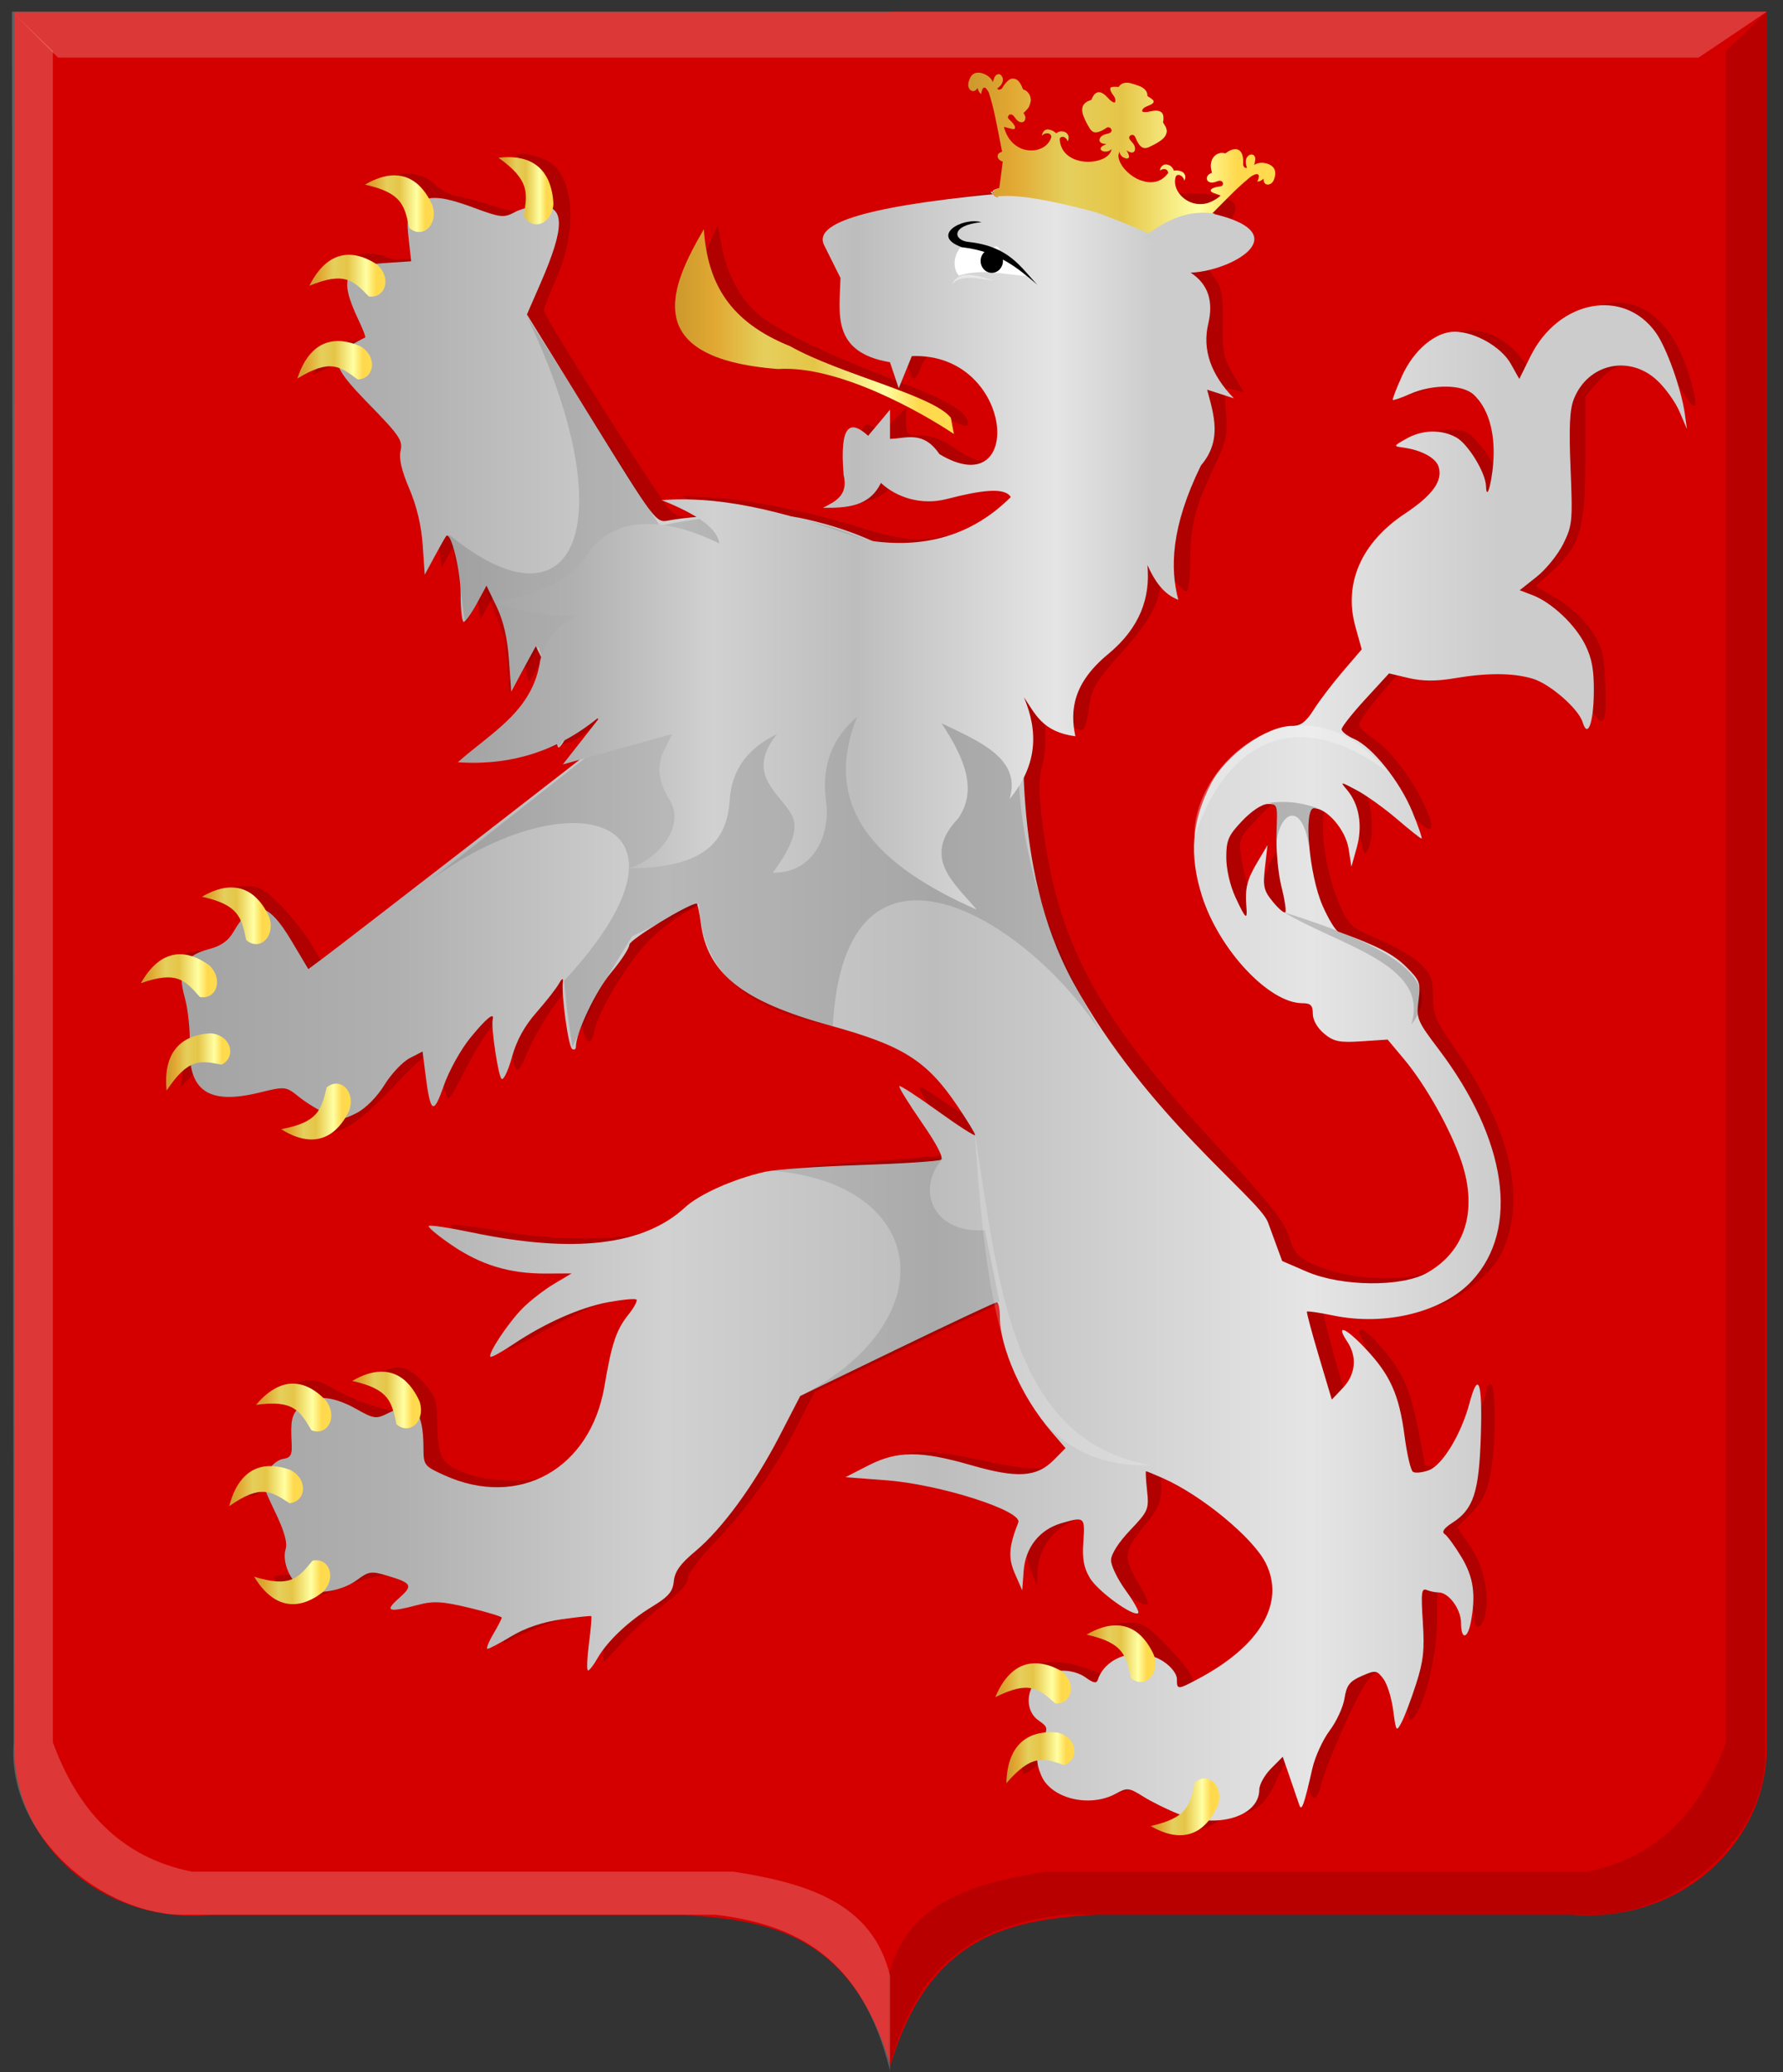 <?xml version="1.0" encoding="UTF-8" standalone="no"?>
<!-- Created with Inkscape (http://www.inkscape.org/) -->

<svg
   xmlns:dc="http://purl.org/dc/elements/1.1/"
   xmlns:cc="http://creativecommons.org/ns#"
   xmlns:rdf="http://www.w3.org/1999/02/22-rdf-syntax-ns#"
   xmlns:svg="http://www.w3.org/2000/svg"
   xmlns="http://www.w3.org/2000/svg"
   xmlns:xlink="http://www.w3.org/1999/xlink"
   xmlns:sodipodi="http://sodipodi.sourceforge.net/DTD/sodipodi-0.dtd"
   xmlns:inkscape="http://www.inkscape.org/namespaces/inkscape"
   width="179.594"
   height="208.688"
   id="svg4254"
   version="1.1"
   inkscape:version="0.48.4 r9939"
   sodipodi:docname="Keurvorstendom_Palts_wapen.svg">
  <rect width="100%" height="100%" fill="#333333" stroke="none"/>
  <defs
     id="defs4256">
    <linearGradient
       id="linearGradient21651">
      <stop
         id="stop21653"
         offset="0"
         style="stop-color:#cc992d;stop-opacity:1;" />
      <stop
         id="stop21655"
         offset="0.143"
         style="stop-color:#e1a832;stop-opacity:1;" />
      <stop
         style="stop-color:#e5cf5c;stop-opacity:1;"
         offset="0.321"
         id="stop21657" />
      <stop
         id="stop21659"
         offset="0.5"
         style="stop-color:#e5c547;stop-opacity:1;" />
      <stop
         style="stop-color:#ffffa3;stop-opacity:1;"
         offset="0.75"
         id="stop21661" />
      <stop
         id="stop21663"
         offset="0.875"
         style="stop-color:#ffd94d;stop-opacity:1;" />
      <stop
         style="stop-color:#ffdb4e;stop-opacity:1;"
         offset="1"
         id="stop21665" />
    </linearGradient>
    <linearGradient
       gradientUnits="userSpaceOnUse"
       y2="174.07"
       x2="30"
       y1="174.07"
       x1="0"
       id="linearGradient4379"
       xlink:href="#linearGradient21651"
       inkscape:collect="always" />
    <linearGradient
       id="linearGradient4070-8-2-8-8-7-0-6-5">
      <stop
         style="stop-color:#a3a3a3;stop-opacity:1;"
         offset="0"
         id="stop4072-1-2-6-4-1-4-7-9" />
      <stop
         style="stop-color:#b0b0b0;stop-opacity:1;"
         offset="0.143"
         id="stop4074-8-0-7-0-4-8-7-1" />
      <stop
         id="stop4076-6-1-0-3-7-5-9-8"
         offset="0.321"
         style="stop-color:#d1d1d1;stop-opacity:1;" />
      <stop
         style="stop-color:#bdbdbd;stop-opacity:1;"
         offset="0.5"
         id="stop4078-0-2-8-7-6-7-6-1" />
      <stop
         id="stop4080-2-7-1-8-8-3-4-7"
         offset="0.75"
         style="stop-color:#e5e5e5;stop-opacity:1;" />
      <stop
         style="stop-color:#cccccc;stop-opacity:1;"
         offset="0.875"
         id="stop4082-4-7-8-3-2-3-1-8" />
      <stop
         id="stop4084-9-0-3-1-3-0-9-6"
         offset="1"
         style="stop-color:#cccccc;stop-opacity:1;" />
    </linearGradient>
    <linearGradient
       id="linearGradient21651-9">
      <stop
         id="stop21653-8"
         offset="0"
         style="stop-color:#cc992d;stop-opacity:1;" />
      <stop
         id="stop21655-3"
         offset="0.143"
         style="stop-color:#e1a832;stop-opacity:1;" />
      <stop
         style="stop-color:#e5cf5c;stop-opacity:1;"
         offset="0.321"
         id="stop21657-8" />
      <stop
         id="stop21659-6"
         offset="0.5"
         style="stop-color:#e5c547;stop-opacity:1;" />
      <stop
         style="stop-color:#ffffa3;stop-opacity:1;"
         offset="0.75"
         id="stop21661-9" />
      <stop
         id="stop21663-8"
         offset="0.875"
         style="stop-color:#ffd94d;stop-opacity:1;" />
      <stop
         style="stop-color:#ffdb4e;stop-opacity:1;"
         offset="1"
         id="stop21665-6" />
    </linearGradient>
    <linearGradient
       inkscape:collect="always"
       xlink:href="#linearGradient21651-9"
       id="linearGradient16759"
       x1="330.299"
       y1="550.95"
       x2="433.538"
       y2="550.95"
       gradientUnits="userSpaceOnUse" />
    <linearGradient
       id="linearGradient5534">
      <stop
         id="stop5536"
         offset="0"
         style="stop-color:#cc992d;stop-opacity:1;" />
      <stop
         id="stop5538"
         offset="0.143"
         style="stop-color:#e1a832;stop-opacity:1;" />
      <stop
         style="stop-color:#e5cf5c;stop-opacity:1;"
         offset="0.321"
         id="stop5540" />
      <stop
         id="stop5542"
         offset="0.5"
         style="stop-color:#e5c547;stop-opacity:1;" />
      <stop
         style="stop-color:#ffffa3;stop-opacity:1;"
         offset="0.75"
         id="stop5544" />
      <stop
         id="stop5546"
         offset="0.875"
         style="stop-color:#ffd94d;stop-opacity:1;" />
      <stop
         style="stop-color:#ffdb4e;stop-opacity:1;"
         offset="1"
         id="stop5548" />
    </linearGradient>
    <linearGradient
       id="linearGradient21651-3">
      <stop
         id="stop21653-5"
         offset="0"
         style="stop-color:#cc992d;stop-opacity:1;" />
      <stop
         id="stop21655-0"
         offset="0.143"
         style="stop-color:#e1a832;stop-opacity:1;" />
      <stop
         style="stop-color:#e5cf5c;stop-opacity:1;"
         offset="0.321"
         id="stop21657-7" />
      <stop
         id="stop21659-67"
         offset="0.5"
         style="stop-color:#e5c547;stop-opacity:1;" />
      <stop
         style="stop-color:#ffffa3;stop-opacity:1;"
         offset="0.75"
         id="stop21661-8" />
      <stop
         id="stop21663-3"
         offset="0.875"
         style="stop-color:#ffd94d;stop-opacity:1;" />
      <stop
         style="stop-color:#ffdb4e;stop-opacity:1;"
         offset="1"
         id="stop21665-64" />
    </linearGradient>
    <linearGradient
       id="linearGradient6016">
      <stop
         id="stop6018"
         offset="0"
         style="stop-color:#cc992d;stop-opacity:1;" />
      <stop
         id="stop6020"
         offset="0.143"
         style="stop-color:#e1a832;stop-opacity:1;" />
      <stop
         style="stop-color:#e5cf5c;stop-opacity:1;"
         offset="0.321"
         id="stop6022" />
      <stop
         id="stop6024"
         offset="0.5"
         style="stop-color:#e5c547;stop-opacity:1;" />
      <stop
         style="stop-color:#ffffa3;stop-opacity:1;"
         offset="0.75"
         id="stop6026" />
      <stop
         id="stop6028"
         offset="0.875"
         style="stop-color:#ffd94d;stop-opacity:1;" />
      <stop
         style="stop-color:#ffdb4e;stop-opacity:1;"
         offset="1"
         id="stop6030" />
    </linearGradient>
    <linearGradient
       inkscape:collect="always"
       xlink:href="#linearGradient21651-4"
       id="linearGradient6426"
       x1="146.694"
       y1="492.246"
       x2="567.804"
       y2="492.246"
       gradientUnits="userSpaceOnUse"
       gradientTransform="translate(-1.4285715e-6,0)" />
    <linearGradient
       id="linearGradient21651-4">
      <stop
         id="stop21653-7"
         offset="0"
         style="stop-color:#cc992d;stop-opacity:1;" />
      <stop
         id="stop21655-1"
         offset="0.143"
         style="stop-color:#e1a832;stop-opacity:1;" />
      <stop
         style="stop-color:#e5cf5c;stop-opacity:1;"
         offset="0.321"
         id="stop21657-3" />
      <stop
         id="stop21659-2"
         offset="0.5"
         style="stop-color:#e5c547;stop-opacity:1;" />
      <stop
         style="stop-color:#ffffa3;stop-opacity:1;"
         offset="0.75"
         id="stop21661-1" />
      <stop
         id="stop21663-6"
         offset="0.875"
         style="stop-color:#ffd94d;stop-opacity:1;" />
      <stop
         style="stop-color:#ffdb4e;stop-opacity:1;"
         offset="1"
         id="stop21665-3" />
    </linearGradient>
    <linearGradient
       inkscape:collect="always"
       xlink:href="#linearGradient4070-8-2-8-8-7-0-6-5"
       id="linearGradient8130"
       x1="287.961"
       y1="458.342"
       x2="368.187"
       y2="458.342"
       gradientUnits="userSpaceOnUse" />
    <linearGradient
       inkscape:collect="always"
       xlink:href="#linearGradient4070-8-2-8-8-7-0-6-5"
       id="linearGradient8138"
       x1="260.131"
       y1="503.433"
       x2="411.757"
       y2="503.433"
       gradientUnits="userSpaceOnUse" />
    <linearGradient
       inkscape:collect="always"
       xlink:href="#linearGradient21651-4"
       id="linearGradient28034"
       x1="309.835"
       y1="438.029"
       x2="337.928"
       y2="438.029"
       gradientUnits="userSpaceOnUse" />
    <linearGradient
       inkscape:collect="always"
       xlink:href="#linearGradient21651-4"
       id="linearGradient28042"
       x1="267.435"
       y1="563.981"
       x2="275.108"
       y2="563.981"
       gradientUnits="userSpaceOnUse" />
    <linearGradient
       inkscape:collect="always"
       xlink:href="#linearGradient21651-4"
       id="linearGradient28044"
       x1="264.927"
       y1="554.305"
       x2="272.363"
       y2="554.305"
       gradientUnits="userSpaceOnUse" />
    <linearGradient
       inkscape:collect="always"
       xlink:href="#linearGradient21651-4"
       id="linearGradient28046"
       x1="267.631"
       y1="546.389"
       x2="275.217"
       y2="546.389"
       gradientUnits="userSpaceOnUse" />
    <linearGradient
       inkscape:collect="always"
       xlink:href="#linearGradient21651-4"
       id="linearGradient28048"
       x1="277.319"
       y1="545.629"
       x2="284.249"
       y2="545.629"
       gradientUnits="userSpaceOnUse" />
    <linearGradient
       inkscape:collect="always"
       xlink:href="#linearGradient21651-4"
       id="linearGradient28050"
       x1="270.16"
       y1="516.58"
       x2="277.178"
       y2="516.58"
       gradientUnits="userSpaceOnUse" />
    <linearGradient
       inkscape:collect="always"
       xlink:href="#linearGradient21651-4"
       id="linearGradient28052"
       x1="258.575"
       y1="511.585"
       x2="265.034"
       y2="511.585"
       gradientUnits="userSpaceOnUse" />
    <linearGradient
       inkscape:collect="always"
       xlink:href="#linearGradient21651-4"
       id="linearGradient28054"
       x1="256.035"
       y1="502.903"
       x2="263.709"
       y2="502.903"
       gradientUnits="userSpaceOnUse" />
    <linearGradient
       inkscape:collect="always"
       xlink:href="#linearGradient21651-4"
       id="linearGradient28056"
       x1="262.183"
       y1="496.861"
       x2="269.114"
       y2="496.861"
       gradientUnits="userSpaceOnUse" />
    <linearGradient
       inkscape:collect="always"
       xlink:href="#linearGradient21651-4"
       id="linearGradient28058"
       x1="271.791"
       y1="440.91"
       x2="279.318"
       y2="440.91"
       gradientUnits="userSpaceOnUse" />
    <linearGradient
       inkscape:collect="always"
       xlink:href="#linearGradient21651-4"
       id="linearGradient28060"
       x1="292.063"
       y1="423.838"
       x2="297.587"
       y2="423.838"
       gradientUnits="userSpaceOnUse" />
    <linearGradient
       inkscape:collect="always"
       xlink:href="#linearGradient21651-4"
       id="linearGradient28062"
       x1="273.006"
       y1="432.396"
       x2="280.667"
       y2="432.396"
       gradientUnits="userSpaceOnUse" />
    <linearGradient
       inkscape:collect="always"
       xlink:href="#linearGradient21651-4"
       id="linearGradient28064"
       x1="278.607"
       y1="425.139"
       x2="285.537"
       y2="425.139"
       gradientUnits="userSpaceOnUse" />
    <linearGradient
       inkscape:collect="always"
       xlink:href="#linearGradient21651-4"
       id="linearGradient28072"
       x1="357.742"
       y1="586.609"
       x2="364.665"
       y2="586.609"
       gradientUnits="userSpaceOnUse" />
    <linearGradient
       inkscape:collect="always"
       xlink:href="#linearGradient21651-4"
       id="linearGradient28074"
       x1="343.209"
       y1="581.657"
       x2="350.069"
       y2="581.657"
       gradientUnits="userSpaceOnUse" />
    <linearGradient
       inkscape:collect="always"
       xlink:href="#linearGradient21651-4"
       id="linearGradient28076"
       x1="342.093"
       y1="574.174"
       x2="349.711"
       y2="574.174"
       gradientUnits="userSpaceOnUse" />
    <linearGradient
       inkscape:collect="always"
       xlink:href="#linearGradient21651-4"
       id="linearGradient28078"
       x1="351.287"
       y1="571.182"
       x2="358.217"
       y2="571.182"
       gradientUnits="userSpaceOnUse" />
    <linearGradient
       inkscape:collect="always"
       xlink:href="#linearGradient21651-4"
       id="linearGradient28086"
       x1="339.369"
       y1="421.31"
       x2="370.294"
       y2="421.31"
       gradientUnits="userSpaceOnUse" />
  </defs>
  <sodipodi:namedview
     id="base"
     pagecolor="#ffffff"
     bordercolor="#666666"
     borderopacity="1.0"
     inkscape:pageopacity="0.0"
     inkscape:pageshadow="2"
     inkscape:zoom="1.979899"
     inkscape:cx="190.97551"
     inkscape:cy="52.363773"
     inkscape:document-units="px"
     inkscape:current-layer="layer1-7"
     showgrid="false"
     fit-margin-top="0"
     fit-margin-left="0"
     fit-margin-right="0"
     fit-margin-bottom="0"
     inkscape:window-width="1600"
     inkscape:window-height="837"
     inkscape:window-x="-8"
     inkscape:window-y="-8"
     inkscape:window-maximized="1" />
  <g
     inkscape:label="Laag 1"
     inkscape:groupmode="layer"
     id="layer1"
     transform="translate(-266.518,-733.478)">
    <g
       transform="translate(24.674,328.853)"
       id="layer1-7"
       inkscape:label="Laag 1">
      <path
         sodipodi:nodetypes="cccccccc"
         id="path2830"
         d="m 331.569,405.842 -88.271,0 0,174.318 c -0.291,9.927 8.615,18.264 19.653,17.359 l 24.841,0 23.038,0 c 8.578,0.507 16.814,1.951 20.738,15.19 3.882,-67.292 5.487,-135.559 0,-206.867 z"
         style="fill:#d40000;fill-opacity:1;stroke:#000000;stroke-width:1px;stroke-linecap:butt;stroke-linejoin:miter;stroke-opacity:0"
         inkscape:connector-curvature="0" />
      <path
         sodipodi:nodetypes="cccccccc"
         id="path2830-5"
         d="m 331.535,405.8 88.271,0 0,174.318 c 0.291,9.927 -8.615,18.264 -19.653,17.359 l -24.841,0 -23.038,0 c -8.578,0.507 -16.814,1.951 -20.738,15.19 l 0,-206.867 z"
         style="fill:#d40000;fill-opacity:1;stroke:#000000;stroke-width:1px;stroke-linecap:butt;stroke-linejoin:miter;stroke-opacity:0"
         inkscape:connector-curvature="0" />
      <path
         sodipodi:nodetypes="ccccccccccc"
         id="path4051-6"
         d="m 419.806,405.8 -4.126,3.978 0,170.339 c -2.48,6.762 -6.737,11.554 -13.994,13.02 l -54.541,0 c -7.412,1.149 -14.045,3.149 -15.788,10.488 l 0,9.584 c 2.767,-11.48 9.591,-14.783 17.582,-15.732 l 53.286,0 c 8.205,0.21 18.143,-7.82 17.403,-17.359 l 0.179,-174.318 z"
         style="fill:#000000;fill-opacity:0.127;stroke:#000000;stroke-width:1px;stroke-linecap:butt;stroke-linejoin:miter;stroke-opacity:0"
         inkscape:connector-curvature="0" />
      <path
         sodipodi:nodetypes="ccccccccccc"
         id="path4051"
         d="m 243.045,405.8 4.127,3.978 0,170.339 c 2.48,6.762 6.737,11.554 13.994,13.02 l 54.541,0 c 7.412,1.149 14.045,3.149 15.788,10.488 l 0,9.584 c -2.767,-11.48 -9.591,-14.783 -17.582,-15.732 l -53.286,0 c -8.205,0.21 -18.143,-7.82 -17.403,-17.359 l -0.179,-174.318 z"
         style="fill:#ffffff;fill-opacity:0.217;stroke:#000000;stroke-width:1px;stroke-linecap:butt;stroke-linejoin:miter;stroke-opacity:0"
         inkscape:connector-curvature="0" />
      <path
         sodipodi:nodetypes="ccccc"
         id="path25964"
         d="m 243.045,405.8 4.636,4.625 165.25,0 6.875,-4.625 -176.761,0 z"
         style="fill:#ffffff;fill-opacity:0.222;stroke:#000000;stroke-width:1px;stroke-linecap:butt;stroke-linejoin:miter;stroke-opacity:0"
         inkscape:connector-curvature="0" />
      <path
         style="fill:#000000;fill-opacity:0.17"
         d="m 360.372,588.7 c -1.05,-0.289 -0.892,-0.776 0.415,-1.28 1.135,-0.438 1.13,-0.445 -1.348,-1.77 -2.301,-1.23 -2.597,-1.288 -3.939,-0.769 -3.04,1.176 -6.376,0.24 -7.185,-2.016 -0.546,-1.521 -0.677,-1.548 -2.05,-0.411 -1.411,1.168 -1.689,1.101 -1.352,-0.327 0.35,-1.483 1.791,-3.164 2.713,-3.164 1.186,0 1.252,-0.515 0.229,-1.795 -0.62,-0.775 -0.907,-1.567 -0.769,-2.121 0.249,-1.002 -0.416,-1.145 -2.131,-0.459 -1.379,0.552 -1.399,-0.112 -0.046,-1.536 1.238,-1.303 3.549,-1.403 6.653,-0.288 l 2.073,0.745 1.36,-1.493 c 1.465,-1.608 1.392,-1.836 -0.882,-2.736 -1.491,-0.59 -0.743,-1.209 1.473,-1.219 1.299,-0.005 1.88,0.347 3.757,2.284 1.221,1.26 2.345,2.641 2.498,3.068 0.262,0.731 0.382,0.721 2.049,-0.168 6.142,-3.277 8.716,-7.73 6.764,-11.702 -0.864,-1.758 -4.471,-5.044 -7.655,-6.973 -4.175,-2.53 -4.18,-2.53 -4.18,-0.276 0,1.617 -0.264,2.245 -1.659,3.94 -2.181,2.652 -2.233,3.205 -0.56,5.994 0.569,0.949 0.946,1.82 0.836,1.935 -0.372,0.392 -2.662,-1.129 -3.751,-2.491 -0.881,-1.102 -1.086,-1.807 -1.086,-3.739 0,-2.91 -0.517,-3.237 -3.063,-1.941 -1.965,1.001 -3.13,2.866 -3.191,5.108 l -0.034,1.243 -0.627,-1.516 c -0.593,-1.433 -0.563,-3.204 0.083,-4.923 0.567,-1.509 -6.711,-3.997 -13.487,-4.612 l -3.525,-0.32 1.327,-0.751 c 2.907,-1.645 4.974,-1.753 10.499,-0.549 5.621,1.226 7.066,1.151 8.83,-0.455 l 1.166,-1.062 -1.849,-2.507 c -2.406,-3.262 -3.918,-6.499 -4.542,-9.724 l -0.502,-2.597 -9.886,4.737 -9.886,4.737 -1.661,3.225 c -2.404,4.668 -5.091,8.491 -8.301,11.811 -1.551,1.604 -2.817,3.291 -2.817,3.755 0,0.532 -0.888,1.498 -2.408,2.62 -1.324,0.978 -3.194,2.675 -4.155,3.773 -0.961,1.097 -1.819,1.995 -1.907,1.995 -0.088,0 -0.06,-1.15 0.061,-2.556 l 0.22,-2.556 -2.644,0.42 c -1.454,0.231 -3.809,0.976 -5.232,1.655 l -2.588,1.234 0.618,-1.258 c 1.047,-2.131 1.237,-1.972 -3.632,-3.032 -1.287,-0.28 -2.711,-0.281 -4.11,0 -2.536,0.506 -2.895,0.299 -1.63,-0.942 2.317,-2.272 -2.124,-2.563 -7.375,-0.483 -3.144,1.246 -3.597,1.322 -4.769,0.807 -0.712,-0.313 -1.551,-0.894 -1.864,-1.292 -0.516,-0.654 -0.388,-0.722 1.362,-0.722 1.781,0 1.898,-0.066 1.502,-0.844 -0.236,-0.464 -0.429,-1.42 -0.429,-2.124 0,-0.704 -0.398,-2.288 -0.885,-3.52 -0.928,-2.351 -1.629,-2.723 -3.325,-1.768 -1.24,0.699 -1.388,0.186 -0.376,-1.308 0.561,-0.829 1.5,-1.495 2.515,-1.782 2.323,-0.658 2.9,-1.447 2.9,-3.958 l 0,-2.151 -1.659,0 c -1.963,0 -2.133,-0.592 -0.435,-1.516 1.533,-0.834 2.696,-0.843 4.103,-0.03 3.547,2.048 7.943,3.171 7.943,2.029 0,-0.824 -1.442,-2.26 -2.61,-2.6 l -1.329,-0.387 1.167,-0.493 c 1.877,-0.793 2.766,-0.587 4.265,0.99 1.235,1.3 1.415,1.774 1.451,3.818 0.068,3.81 0.365,4.403 2.671,5.323 2.555,1.019 6.901,1.113 8.928,0.194 2.025,-0.919 4.424,-3.213 5.338,-5.104 0.417,-0.863 1.246,-3.502 1.842,-5.865 0.596,-2.363 1.457,-4.795 1.913,-5.405 0.456,-0.61 0.829,-1.246 0.829,-1.413 0,-0.451 -4.073,0.242 -6.214,1.057 -1.023,0.389 -3.232,1.501 -4.91,2.47 -1.678,0.969 -3.128,1.68 -3.223,1.58 -0.605,-0.636 3.935,-5.473 7.138,-7.605 0.647,-0.431 0.247,-0.527 -2.329,-0.56 -1.811,-0.023 -3.976,-0.361 -5.183,-0.808 -2.531,-0.937 -5.998,-3.209 -5.28,-3.461 0.287,-0.101 2.432,0.162 4.767,0.584 5.434,0.982 11.791,1.006 14.832,0.057 1.261,-0.394 3.594,-1.607 5.183,-2.695 4.445,-3.044 6.922,-3.68 16.899,-4.345 4.74,-0.316 8.734,-0.696 8.876,-0.845 0.142,-0.149 -0.624,-1.667 -1.702,-3.373 -1.078,-1.706 -1.889,-3.176 -1.803,-3.267 0.086,-0.091 0.799,0.289 1.585,0.844 0.785,0.555 2.32,1.554 3.412,2.221 l 1.984,1.212 -0.906,-1.616 c -1.439,-2.566 -4.742,-5.866 -6.858,-6.851 -1.07,-0.498 -4.232,-1.656 -7.027,-2.574 -6.014,-1.975 -8.614,-3.296 -10.38,-5.276 -1.188,-1.332 -1.571,-2.196 -2.524,-5.7 l -0.323,-1.188 -2.275,1.188 c -1.251,0.654 -3.117,2.089 -4.147,3.19 -2.067,2.21 -4.888,6.93 -5.261,8.799 -0.472,2.367 -1.363,0.834 -1.374,-2.364 -0.009,-3.058 -0.358,-3.142 -2.349,-0.569 -1.017,1.314 -2.328,3.518 -2.914,4.898 -0.903,2.126 -1.116,2.376 -1.399,1.636 -0.184,-0.48 -0.35,-1.658 -0.369,-2.618 -0.058,-2.855 -0.546,-3.15 -2.046,-1.236 -0.721,0.92 -1.913,2.899 -2.65,4.398 -0.737,1.499 -1.456,2.727 -1.599,2.727 -0.306,0 -0.777,-2.282 -0.777,-3.762 0,-1.765 -1.217,-1.203 -4.139,1.909 -3.791,4.037 -5.615,5.347 -7.434,5.339 -2.402,-0.012 -2.746,-0.595 -0.866,-1.469 0.912,-0.423 1.656,-0.903 1.653,-1.066 -0.005,-0.163 -0.695,-0.766 -1.538,-1.342 -1.458,-0.995 -1.677,-1.022 -4.476,-0.564 -3.607,0.59 -4.657,0.364 -6.063,-1.304 l -1.094,-1.299 -1.13,1.234 -1.131,1.234 0.239,-1.705 c 0.138,-0.986 0.7,-2.211 1.334,-2.907 0.971,-1.067 1.061,-1.416 0.793,-3.096 -0.581,-3.644 -0.84,-4 -2.683,-3.69 -1.327,0.223 -1.594,0.156 -1.407,-0.356 0.373,-1.022 2.101,-1.992 3.567,-2.003 1.817,-0.013 4.704,-1.433 5.301,-2.608 0.578,-1.136 -0.267,-2.376 -1.913,-2.811 -1.537,-0.406 -0.765,-1.117 1.212,-1.117 1.509,2.2e-4 2.001,0.27 3.734,2.043 1.098,1.123 2.468,2.891 3.046,3.927 0.577,1.037 1.172,1.875 1.321,1.864 0.74,-0.058 26.38,-20.461 26.28,-20.913 -0.064,-0.288 0.45,-1.201 1.14,-2.029 1.909,-2.288 1.67,-2.391 -1.012,-0.433 -0.677,0.494 -1.423,0.948 -1.659,1.009 -0.235,0.061 -1.448,0.41 -2.695,0.775 -1.247,0.366 -3.263,0.665 -4.479,0.665 l -2.212,0 2.429,-2.127 c 3.209,-2.81 4.536,-4.525 5.137,-6.634 0.739,-2.595 -0.069,-2.977 -1.268,-0.599 -0.543,1.077 -1.064,1.877 -1.158,1.778 -0.094,-0.099 -0.349,-1.505 -0.567,-3.125 -0.218,-1.62 -0.774,-3.844 -1.236,-4.942 l -0.84,-1.997 -1.111,1.95 -1.111,1.95 -0.527,-3.849 c -0.722,-5.276 -0.976,-5.64 -2.296,-3.288 l -1.062,1.892 -0.269,-2.178 c -0.148,-1.198 -0.726,-3.654 -1.284,-5.459 -0.558,-1.804 -1.015,-3.831 -1.015,-4.502 0,-0.912 -0.763,-2.088 -3.006,-4.637 -1.653,-1.878 -3.319,-3.543 -3.702,-3.699 -0.382,-0.156 -1.362,0.01 -2.177,0.367 l -1.481,0.651 0.619,-1.259 c 0.81,-1.648 1.258,-1.91 3.735,-2.179 2.387,-0.26 2.444,-0.467 1.181,-4.293 l -0.766,-2.321 -1.555,0.254 c -1.828,0.298 -1.987,-0.208 -0.462,-1.471 1.129,-0.934 3.387,-1.195 4.636,-0.536 0.384,0.203 1.453,0.284 2.375,0.181 l 1.677,-0.188 -0.267,-2.254 c -0.377,-3.185 -0.71,-3.779 -2.623,-4.68 -1.465,-0.69 -1.582,-0.841 -0.873,-1.127 1.605,-0.648 3.473,-0.354 4.558,0.719 0.584,0.577 1.568,1.118 2.188,1.201 0.62,0.084 2.296,0.529 3.725,0.99 2.072,0.668 2.806,0.737 3.628,0.343 1.514,-0.726 1.397,-2.699 -0.257,-4.325 -1.182,-1.162 -1.215,-1.266 -0.401,-1.266 0.488,0 1.513,0.276 2.279,0.612 2.807,1.234 3.345,6.767 1.145,11.776 -0.726,1.653 -1.32,3.176 -1.32,3.384 0,0.624 11.816,19.293 12.769,20.173 0.692,0.64 1.22,0.749 2.454,0.505 l 1.572,-0.311 -1.451,-0.853 -1.451,-0.853 3.317,0.2 c 3.834,0.232 10.648,1.651 15.135,3.153 1.71,0.572 4.073,1.043 5.25,1.046 2.809,0.006 6.584,-1.26 9.031,-3.031 2.727,-1.975 2.095,-2.517 -2.142,-1.838 -4.458,0.714 -5.896,0.647 -7.675,-0.356 -1.52,-0.857 -1.542,-0.858 -1.968,-0.019 -0.237,0.466 -1.129,1.052 -1.981,1.301 -2.46,0.719 -2.754,0.601 -1.773,-0.711 0.694,-0.929 0.822,-1.534 0.622,-2.946 -0.139,-0.977 -0.053,-2.325 0.189,-2.994 0.388,-1.07 0.547,-1.158 1.317,-0.725 0.742,0.418 1.059,0.308 2.077,-0.719 l 1.202,-1.212 0,1.391 c 0,1.315 0.085,1.391 1.555,1.399 1.032,0.005 2.169,0.445 3.38,1.309 2.294,1.636 3.842,1.683 4.987,0.151 1.053,-1.408 1.07,-2.475 0.076,-4.741 -0.926,-2.113 -2.239,-3.442 -4.288,-4.343 -2.446,-1.075 -3.629,-0.896 -4.178,0.634 -0.564,1.573 -0.944,1.66 -1.27,0.29 -0.171,-0.718 -0.729,-1.172 -1.889,-1.538 -2.418,-0.762 -3.349,-2.249 -3.349,-5.347 0,-1.779 -0.25,-2.98 -0.828,-3.978 -1.163,-2.007 -1.067,-3.244 0.309,-3.983 1.56,-0.838 6.118,-1.859 11.092,-2.484 2.281,-0.287 4.324,-0.694 4.541,-0.905 0.555,-0.541 9.137,-0.43 11.631,0.15 1.14,0.265 3.697,0.451 5.681,0.413 3.938,-0.076 5.722,0.388 5.722,1.486 0,0.39 -0.674,1.858 -1.498,3.262 l -1.498,2.553 0.878,1.175 c 0.734,0.982 0.871,1.727 0.832,4.539 -0.041,2.931 0.094,3.599 1.046,5.186 l 1.093,1.822 -1.013,-0.268 c -1.004,-0.265 -1.011,-0.246 -0.797,2.28 0.194,2.282 0.065,2.865 -1.238,5.602 -1.881,3.952 -2.362,5.884 -2.365,9.492 0,1.62 -0.175,2.946 -0.387,2.946 -0.212,0 -0.863,-0.638 -1.447,-1.418 -1.051,-1.404 -1.062,-1.407 -1.069,-0.327 -0.017,2.623 -0.932,4.441 -3.944,7.83 -2.756,3.101 -3.1,3.683 -3.35,5.668 -0.153,1.217 -0.451,2.212 -0.661,2.212 -0.768,0 -2.795,-1.329 -3.39,-2.223 -0.56,-0.842 -0.593,-0.701 -0.388,1.679 0.128,1.486 0.017,3.259 -0.26,4.142 -0.359,1.143 -0.37,2.507 -0.045,5.258 1.468,12.429 5.317,19.668 17.443,32.807 5.439,5.893 6.981,7.828 7.447,9.351 0.487,1.588 0.882,2.056 2.287,2.71 4.509,2.099 11.371,1.949 14.185,-0.311 2.086,-1.675 3.179,-4.508 2.887,-7.485 -0.29,-2.962 -2.888,-8.599 -5.593,-12.138 l -1.978,-2.588 -2.887,-0.247 c -3.57,-0.305 -4.042,-0.528 -4.838,-2.285 -0.5,-1.103 -1.042,-1.517 -2.542,-1.939 -2.456,-0.691 -5.76,-4.107 -7.716,-7.979 -1.207,-2.388 -1.455,-3.373 -1.605,-6.38 -0.154,-3.094 -0.045,-3.859 0.844,-5.891 0.562,-1.285 1.657,-2.998 2.434,-3.807 1.531,-1.595 5.043,-3.536 6.41,-3.543 0.569,-0.005 1.851,-1.305 3.869,-3.928 3.01,-3.913 3.017,-3.928 2.522,-5.504 -0.755,-2.406 -0.322,-5.924 0.985,-8.001 0.613,-0.974 2.418,-2.769 4.011,-3.989 3.17,-2.426 3.89,-3.806 2.704,-5.185 -0.388,-0.451 -1.39,-0.995 -2.226,-1.207 l -1.521,-0.387 1.035,-0.593 c 0.569,-0.326 1.863,-0.593 2.876,-0.593 1.626,0 2.006,0.2 3.246,1.709 0.773,0.94 1.515,2.289 1.65,2.998 0.214,1.125 0.286,1.181 0.562,0.436 0.463,-1.247 0.435,-4.537 -0.056,-6.397 -0.835,-3.165 -3.855,-4.235 -7.81,-2.767 -0.941,0.349 -1.711,0.539 -1.711,0.422 0,-0.915 2.303,-4.661 3.346,-5.442 2.439,-1.828 5.883,-0.996 8.125,1.96 l 1.135,1.497 1.154,-2.127 c 1.343,-2.475 3.18,-4.067 5.538,-4.8 3.8,-1.181 7.198,1.384 8.88,6.704 1.119,3.538 0.961,4.39 -0.408,2.208 -2.258,-3.599 -6.09,-4.183 -8.592,-1.309 l -1.348,1.548 0,6.196 c 0,7.138 -0.507,8.857 -3.371,11.437 l -1.639,1.477 2.209,1.312 c 1.291,0.767 2.72,2.087 3.438,3.178 1.076,1.634 1.247,2.318 1.375,5.504 0.155,3.852 -0.169,4.447 -1.369,2.52 -0.937,-1.504 -4.088,-3.556 -5.962,-3.881 -0.838,-0.145 -3.205,-0.079 -5.261,0.148 -2.364,0.261 -4.498,0.26 -5.805,-0.005 l -2.067,-0.417 -2.167,2.527 c -1.192,1.39 -2.171,2.756 -2.177,3.037 -0.006,0.28 0.649,0.938 1.454,1.462 1.691,1.1 3.902,3.997 5.196,6.811 1.03,2.24 0.808,2.896 -0.545,1.606 -1.186,-1.13 -5.377,-4.062 -5.808,-4.062 -0.179,0 -0.036,0.467 0.32,1.037 0.734,1.179 0.922,4.578 0.315,5.718 -0.345,0.649 -0.444,0.556 -0.668,-0.625 -0.262,-1.381 -2.302,-3.948 -3.136,-3.948 -1.372,0 -0.808,6.255 0.914,10.15 0.957,2.165 1.169,2.353 3.952,3.515 1.617,0.675 3.508,1.785 4.201,2.466 1.058,1.041 1.26,1.567 1.26,3.294 0,1.789 0.281,2.459 2.164,5.171 5.73,8.249 7.335,15.382 4.677,20.79 -0.881,1.794 -3.759,4.216 -5.957,5.013 -2.638,0.957 -6.412,1.256 -9.385,0.742 -1.368,-0.236 -2.548,-0.37 -2.622,-0.297 -0.144,0.143 2.034,8.14 2.317,8.505 0.093,0.12 0.619,-0.333 1.17,-1.006 1.074,-1.313 1.275,-2.877 0.553,-4.297 -0.845,-1.662 0.034,-1.388 1.732,0.539 2.249,2.552 3.047,4.294 3.851,8.411 0.369,1.886 0.67,3.506 0.67,3.6 0,0.094 0.432,0.172 0.959,0.172 0.527,0 1.449,-0.54 2.047,-1.2 1.086,-1.198 3.202,-5.513 3.21,-6.546 0,-0.3 0.191,-0.545 0.419,-0.545 0.568,0 0.53,6.371 -0.055,9.252 -0.344,1.691 -0.852,2.693 -1.893,3.729 l -1.424,1.416 1.319,1.932 c 1.372,2.011 1.978,4.882 1.475,6.992 -0.332,1.392 -1.08,1.467 -1.08,0.109 0,-1.427 -0.821,-2.422 -2.384,-2.891 l -1.348,-0.404 0,3.415 c 0,3.464 -1.052,8.139 -2.204,9.798 -0.526,0.757 -0.596,0.669 -0.864,-1.097 -0.16,-1.057 -0.56,-2.353 -0.889,-2.882 -0.518,-0.833 -0.759,-0.901 -1.818,-0.513 -1,0.367 -1.595,1.251 -3.293,4.888 -1.14,2.442 -2.28,5.281 -2.534,6.308 -0.49,1.983 -0.996,2.103 -1.417,0.337 -0.141,-0.592 -0.445,-1.597 -0.675,-2.234 -0.366,-1.012 -0.504,-1.083 -1.101,-0.565 -0.375,0.326 -1.031,1.421 -1.457,2.432 -0.883,2.097 -2.12,3.178 -3.64,3.182 -0.576,0 -1.608,0.393 -2.292,0.87 -1.187,0.827 -2.46,1.007 -4.043,0.572 z m 9.619,-97.604 0.837,-1.375 0.008,2.194 c 0.008,2.049 0.83,4.134 1.633,4.134 0.184,0 0.187,-0.933 0.006,-2.073 -0.181,-1.14 -0.451,-3.595 -0.601,-5.455 -0.329,-4.08 -0.731,-4.248 -3.414,-1.425 -1.822,1.917 -1.854,1.999 -1.565,4.037 0.162,1.144 0.584,2.767 0.937,3.607 l 0.642,1.527 0.341,-1.898 c 0.187,-1.044 0.717,-2.517 1.178,-3.273 z m -34.728,-45.458 c -4.794,-2.634 -7.917,-3.656 -12.73,-4.165 -5.495,-0.581 -8.153,-1.42 -9.716,-3.065 -1.762,-1.854 -1.751,-4.379 0.036,-8.255 l 1.308,-2.837 0.337,1.906 c 0.534,3.023 1.958,5.639 3.933,7.226 2.038,1.638 7.094,4.028 14.315,6.768 4.494,1.705 6.58,2.964 6.58,3.972 0,0.628 -0.322,0.505 -4.064,-1.552 z"
         id="path8755-8"
         inkscape:connector-curvature="0" />
      <path
         style="fill:url(#linearGradient8138);fill-opacity:1.0;stroke:none"
         d="m 360.594,587.348 c -1.14,-0.451 -2.761,-1.252 -3.601,-1.78 -1.433,-0.901 -1.605,-0.918 -2.778,-0.279 -2.624,1.428 -6.478,0.494 -7.477,-1.812 -0.598,-1.381 -0.564,-2.285 0.138,-3.701 0.542,-1.092 0.512,-1.224 -0.417,-1.865 -1.296,-0.893 -1.341,-2.919 -0.092,-4.144 1.121,-1.099 3.498,-1.174 4.883,-0.153 0.7,0.516 1.048,0.583 1.162,0.224 0.784,-2.476 4.233,-3.446 6.628,-1.864 0.795,0.525 1.348,1.251 1.348,1.77 0,1.091 0.053,1.09 2.193,-0.052 6.23,-3.323 8.744,-7.655 6.755,-11.637 -1.274,-2.549 -6.48,-6.845 -10.368,-8.555 -0.871,-0.383 -1.632,-0.697 -1.69,-0.697 -0.058,0 -0.011,0.884 0.105,1.964 0.2,1.871 0.119,2.061 -1.71,3.985 -1.167,1.228 -1.92,2.413 -1.92,3.021 0,0.55 0.666,1.918 1.48,3.04 0.814,1.122 1.382,2.143 1.263,2.268 -0.433,0.455 -4.059,-2.163 -4.865,-3.512 -0.63,-1.054 -0.788,-1.93 -0.666,-3.675 0.175,-2.492 0.122,-2.537 -2.212,-1.855 -2.199,0.643 -3.627,2.446 -3.801,4.801 l -0.145,1.964 -0.724,-1.658 c -0.71,-1.625 -0.643,-2.692 0.328,-5.183 0.454,-1.165 -7.875,-3.832 -13.255,-4.243 l -4.148,-0.317 2.281,-1.169 c 2.931,-1.502 5.267,-1.511 10.36,-0.042 4.663,1.345 6.609,1.225 8.334,-0.515 l 1.186,-1.196 -1.425,-1.66 c -2.951,-3.438 -5.186,-8.428 -5.186,-11.579 0,-0.802 -0.14,-1.455 -0.311,-1.451 -0.171,0.005 -4.696,2.13 -10.056,4.723 l -9.745,4.714 -2.082,4.03 c -2.546,4.928 -5.79,9.366 -8.495,11.62 -1.497,1.248 -2.062,2.035 -2.154,3 -0.1,1.052 -0.529,1.555 -2.197,2.573 -2.381,1.454 -4.53,3.491 -5.512,5.225 -0.374,0.66 -0.795,1.2 -0.936,1.2 -0.141,0 -0.099,-1.209 0.093,-2.688 0.192,-1.478 0.301,-2.731 0.242,-2.785 -0.059,-0.053 -1.413,0.09 -3.01,0.319 -1.886,0.27 -3.647,0.864 -5.026,1.694 -1.168,0.703 -2.256,1.277 -2.418,1.277 -0.162,0 0.094,-0.661 0.569,-1.47 0.475,-0.808 0.863,-1.562 0.863,-1.674 0,-0.112 -1.475,-0.559 -3.279,-0.992 -2.708,-0.651 -3.606,-0.701 -5.16,-0.29 -2.991,0.793 -3.409,0.651 -1.935,-0.653 1.47,-1.302 1.351,-1.539 -1.145,-2.287 -1.609,-0.482 -1.89,-0.444 -3.026,0.407 -1.576,1.181 -4.251,1.591 -5.563,0.852 -1.21,-0.682 -2.045,-2.664 -1.659,-3.941 0.197,-0.652 -0.141,-1.834 -1.082,-3.785 -1.28,-2.654 -1.328,-2.911 -0.753,-3.993 0.338,-0.636 1.042,-1.222 1.563,-1.3 0.778,-0.118 0.935,-0.391 0.877,-1.527 -0.122,-2.384 -0.009,-2.887 0.842,-3.784 1.137,-1.197 3.185,-1.11 5.595,0.239 1.909,1.068 2.041,1.084 3.39,0.411 2.497,-1.247 3.438,-0.278 3.45,3.552 0.006,1.746 0.069,1.83 2.105,2.751 7.512,3.401 14.714,-0.614 16.129,-8.991 0.716,-4.24 1.189,-5.659 2.386,-7.155 0.579,-0.724 0.956,-1.419 0.837,-1.544 -0.119,-0.125 -1.401,-0.006 -2.851,0.262 -2.844,0.528 -6.402,2.11 -9.654,4.293 -1.124,0.754 -2.117,1.294 -2.207,1.2 -0.286,-0.301 1.827,-3.475 3.272,-4.916 0.766,-0.764 2.183,-1.858 3.15,-2.432 l 1.757,-1.044 -2.586,0.013 c -3.639,0.02 -6.532,-0.852 -9.475,-2.853 -1.395,-0.949 -2.444,-1.822 -2.332,-1.94 0.112,-0.118 2.046,0.171 4.298,0.642 10.32,2.16 17.349,1.339 21.521,-2.516 1.446,-1.336 4.933,-2.886 8.069,-3.586 1.029,-0.23 5.324,-0.534 9.543,-0.676 4.219,-0.142 7.888,-0.381 8.152,-0.532 0.312,-0.177 -0.368,-1.502 -1.932,-3.765 -1.327,-1.92 -2.343,-3.566 -2.257,-3.658 0.086,-0.092 1.841,1.048 3.901,2.533 2.06,1.485 3.746,2.567 3.746,2.404 0,-0.163 -0.826,-1.514 -1.835,-3.002 -3.058,-4.509 -5.452,-6.016 -12.752,-8.024 -8.856,-2.436 -12.389,-5.233 -13.053,-10.334 -0.14,-1.077 -0.327,-1.958 -0.415,-1.958 -0.801,0 -6.776,3.647 -6.776,4.136 0,0.349 -0.821,1.607 -1.823,2.796 -1.563,1.852 -3.567,6.073 -3.567,7.511 0,0.245 -0.172,0.334 -0.382,0.197 -0.379,-0.247 -1.104,-5.529 -0.931,-6.785 0.054,-0.394 -0.104,-0.307 -0.398,0.218 -0.268,0.48 -1.288,1.785 -2.267,2.9 -1.21,1.378 -1.996,2.811 -2.456,4.479 -0.372,1.349 -0.841,2.345 -1.042,2.215 -0.336,-0.218 -1.092,-5.246 -0.901,-5.993 0.209,-0.82 -0.681,-0.087 -2.272,1.869 -0.954,1.173 -2.154,3.344 -2.667,4.824 -1.039,3 -1.337,2.789 -1.854,-1.312 l -0.272,-2.154 -1.298,0.671 c -0.714,0.369 -1.858,1.582 -2.542,2.696 -0.726,1.181 -1.879,2.351 -2.767,2.808 -1.387,0.714 -1.655,0.725 -3.006,0.132 -0.816,-0.359 -2.09,-1.139 -2.831,-1.733 -1.337,-1.072 -1.37,-1.075 -4.03,-0.428 -5.104,1.242 -7.149,-0.171 -6.979,-4.823 0.053,-1.463 -0.172,-3.603 -0.5,-4.757 -0.804,-2.825 -0.121,-4.213 2.397,-4.865 1.253,-0.324 1.981,-0.834 2.519,-1.765 1.943,-3.36 3.42,-3.132 5.82,0.896 l 1.71,2.87 1.346,-0.999 c 2.308,-1.713 28.279,-21.832 28.658,-22.2 0.343,-0.334 -1.627,-3.485 -2.17,-3.471 -0.144,0.005 -0.718,0.986 -1.276,2.182 -0.558,1.196 -1.164,2.175 -1.348,2.175 -0.183,0 -0.342,-1.424 -0.352,-3.164 -0.014,-2.437 -0.24,-3.61 -0.982,-5.103 l -0.964,-1.939 -1.237,2.28 -1.237,2.28 -0.232,-3.228 c -0.157,-2.18 -0.562,-3.911 -1.248,-5.332 l -1.016,-2.104 -0.99,1.824 c -0.544,1.003 -1.13,1.825 -1.301,1.827 -0.171,0 -0.311,-1.249 -0.311,-2.78 0,-2.373 -0.979,-6.37 -1.441,-5.883 -0.082,0.086 -0.605,1.002 -1.162,2.035 l -1.014,1.879 -0.203,-2.989 c -0.132,-1.95 -0.602,-3.925 -1.35,-5.68 -0.79,-1.853 -1.063,-3.045 -0.876,-3.83 0.239,-1.001 -0.136,-1.557 -3.092,-4.585 -4.194,-4.296 -4.237,-4.919 -0.474,-6.815 0.073,-0.037 -0.227,-0.822 -0.667,-1.746 -2.026,-4.254 -1.484,-5.471 2.555,-5.742 l 2.743,-0.184 -0.256,-2.296 c -0.22,-1.971 -0.132,-2.427 0.624,-3.222 1.133,-1.192 2.489,-1.158 6.019,0.153 2.602,0.966 2.962,1.004 4.022,0.427 0.641,-0.349 1.815,-0.634 2.609,-0.634 2.477,0 2.484,2.11 0.025,7.755 l -1.382,3.173 6.495,10.5 c 6.425,10.387 6.508,10.497 7.752,10.255 3.27,-0.637 10.656,-0.798 13.148,-0.286 9.097,1.87 17.422,6.645 22.299,18.571 0.761,1.862 -1.191,16.359 5.339,28.256 7.361,13.412 18.719,21.724 19.606,24.141 l 1.431,3.898 2.476,1.07 c 3.492,1.509 9.529,1.576 12.093,0.134 3.87,-2.177 5.15,-6.275 3.497,-11.201 -1.079,-3.217 -3.597,-7.712 -5.779,-10.319 l -1.664,-1.987 -2.628,0.174 c -2.223,0.148 -2.804,0.028 -3.769,-0.772 -0.684,-0.568 -1.14,-1.371 -1.14,-2.006 0,-0.843 -0.215,-1.059 -1.053,-1.059 -3.349,0 -8.382,-5.371 -10.107,-10.787 -1.309,-4.109 -1.042,-7.539 0.881,-11.284 1.497,-2.915 5.617,-5.859 8.202,-5.859 0.855,0 1.395,-0.407 2.172,-1.636 0.568,-0.9 1.888,-2.634 2.933,-3.854 l 1.9,-2.217 -0.638,-2.291 c -1.209,-4.341 0.59,-8.459 4.969,-11.369 2.798,-1.86 3.846,-3.305 3.42,-4.718 -0.272,-0.901 -1.722,-1.695 -3.555,-1.946 -1.027,-0.141 -1.024,-0.149 0.29,-0.893 1.608,-0.91 3.508,-0.963 5.022,-0.139 1.189,0.647 2.961,3.534 3.01,4.903 0.067,1.866 0.742,-0.971 0.771,-3.237 0.033,-2.607 -0.676,-4.715 -2.003,-5.96 -1.126,-1.056 -4.116,-1.089 -6.428,-0.072 -0.89,0.392 -1.668,0.66 -1.728,0.597 -0.06,-0.064 0.358,-1.151 0.929,-2.416 1.184,-2.623 3.386,-4.467 5.313,-4.453 2.038,0.015 4.691,1.534 5.641,3.228 l 0.859,1.532 1.123,-2.276 c 2.809,-5.691 9.394,-6.934 12.634,-2.385 1.085,1.523 2.572,5.693 2.918,8.183 l 0.212,1.527 -0.749,-1.758 c -0.412,-0.967 -1.434,-2.39 -2.271,-3.164 -2.815,-2.601 -6.961,-1.662 -8.374,1.897 -0.418,1.053 -0.501,2.833 -0.328,7.018 0.218,5.281 0.176,5.721 -0.737,7.565 -0.533,1.077 -1.739,2.568 -2.679,3.314 l -1.71,1.357 1.295,0.494 c 1.939,0.74 4.317,2.988 5.319,5.029 0.672,1.368 0.881,2.546 0.855,4.806 -0.036,3.066 -0.625,4.628 -1.123,2.976 -0.414,-1.372 -3.319,-3.898 -5.074,-4.41 -1.986,-0.58 -4.577,-0.588 -7.889,-0.022 -1.778,0.304 -3.186,0.295 -4.558,-0.029 l -1.985,-0.468 -2.388,2.6 c -1.313,1.43 -2.388,2.792 -2.388,3.027 0,0.235 0.565,0.673 1.255,0.974 1.836,0.8 4.618,4.28 5.877,7.352 0.604,1.474 1.017,2.68 0.917,2.68 -0.1,0 -1.213,-0.883 -2.472,-1.963 -1.26,-1.08 -3.076,-2.382 -4.037,-2.894 -1.694,-0.903 -1.724,-0.905 -1.001,-0.052 1.232,1.453 1.6,3.614 0.988,5.806 l -0.542,1.94 -0.283,-1.815 c -0.295,-1.887 -2.167,-4.076 -3.486,-4.076 -1.078,0 -0.496,6.687 0.851,9.783 0.585,1.346 1.307,2.536 1.603,2.645 3.976,1.459 5.555,2.277 6.819,3.532 1.4,1.389 1.487,1.626 1.256,3.401 -0.236,1.813 -0.136,2.057 2.023,4.907 6.892,9.101 8.195,18.088 3.38,23.306 -2.914,3.158 -8.7,4.612 -13.994,3.516 -1.403,-0.29 -2.594,-0.465 -2.648,-0.389 -0.053,0.077 0.488,2.101 1.204,4.499 l 1.301,4.359 1.117,-1.176 c 1.282,-1.349 1.456,-3.131 0.453,-4.638 -1.231,-1.85 -0.229,-1.488 1.792,0.648 2.526,2.668 3.422,4.667 3.969,8.845 0.238,1.822 0.615,3.439 0.838,3.595 0.223,0.156 0.946,0.084 1.608,-0.159 1.359,-0.499 3.259,-3.627 4.082,-6.722 0.901,-3.387 1.327,-2.202 1.155,3.216 -0.182,5.734 -0.739,7.437 -2.882,8.808 -0.832,0.533 -1.093,0.913 -0.769,1.124 0.269,0.175 1.031,1.217 1.693,2.316 1.22,2.024 1.473,3.789 0.944,6.572 -0.33,1.737 -0.985,1.774 -0.985,0.054 0,-1.372 -1.237,-3.055 -2.247,-3.055 -0.323,0 -0.867,-0.112 -1.207,-0.25 -0.528,-0.213 -0.586,0.259 -0.394,3.206 0.184,2.829 0.062,3.963 -0.674,6.25 -0.495,1.537 -1.15,3.271 -1.457,3.855 -0.538,1.023 -0.568,0.981 -0.853,-1.203 -0.163,-1.245 -0.612,-2.674 -0.999,-3.177 -0.662,-0.861 -0.789,-0.876 -2.18,-0.265 -1.213,0.533 -1.52,0.933 -1.722,2.241 -0.135,0.875 -0.809,2.34 -1.498,3.256 -0.689,0.915 -1.472,2.627 -1.74,3.804 -0.855,3.749 -1.084,4.383 -1.326,3.667 -0.121,-0.36 -0.545,-1.596 -0.941,-2.746 l -0.72,-2.091 -1.181,1.191 c -0.65,0.655 -1.181,1.611 -1.181,2.124 0,2.69 -4.242,3.983 -8.086,2.464 z m 6.793,-91.385 c -0.153,-1.871 0.058,-2.736 1.091,-4.473 l 1.038,-1.746 -0.254,2.213 c -0.224,1.948 -0.129,2.367 0.791,3.491 0.575,0.703 1.139,1.179 1.254,1.059 0.115,-0.12 -0.064,-1.299 -0.397,-2.618 -0.334,-1.326 -0.551,-3.719 -0.484,-5.346 0.117,-2.844 0.087,-2.947 -0.861,-2.946 -0.587,0 -1.63,0.683 -2.592,1.695 -1.402,1.476 -1.61,1.952 -1.61,3.698 0,1.174 0.377,2.821 0.912,3.979 1.028,2.226 1.228,2.405 1.113,0.994 z"
         id="path8370-0-1"
         inkscape:connector-curvature="0"
         sodipodi:nodetypes="ccscssccccsssssccscccscccssscscccsscscssssssscscssssssscscscssssscsscccsccscsscsscsccccscsssssscscssccsssccccsssssssscscccssscccsscscscscsssscsscssscsscscssscccscscccssssscccsscsscscsscccccscscsscssscccccssccssscsssscccscccsssscscsssscccscccsssccccsccccccccsscccscscssscsssc" />
      <path
         style="fill:#000000;fill-opacity:0.099;stroke:none"
         d="m 336.866,521.27 c -2.821,2.958 -1.178,7.636 4.178,7.252 l 1.466,7.174 -20.745,9.875 c 15.658,-7.583 13.797,-22.023 -2.639,-23.066 z"
         id="path8372-2-5"
         inkscape:connector-curvature="0"
         sodipodi:nodetypes="cccccc" />
      <path
         style="fill:#ffffff;fill-opacity:0.198;stroke:none"
         d="m 340.018,518.647 c 1.206,17.282 2.765,33.998 17.739,33.558 -14.275,-2.525 -15.339,-18.733 -17.739,-33.558 z"
         id="path8374-6-0"
         inkscape:connector-curvature="0"
         sodipodi:nodetypes="ccc" />
      <path
         style="fill:#ffffff;fill-opacity:0.292;stroke:none"
         d="m 381.599,482.351 c -11.26,-8.268 -17.412,-0.058 -19.437,6.655 -0.363,-7.379 10.619,-17.281 19.437,-6.655 z"
         id="path8376-1-7"
         inkscape:connector-curvature="0"
         sodipodi:nodetypes="ccc" />
      <path
         style="fill:#000000;fill-opacity:0.212;stroke:none"
         d="m 369.496,485.515 c 2.097,-0.303 3.663,0.02 5.08,0.518 -1.297,-0.236 -0.783,2.235 -0.881,3.791 -0.789,-4.847 -3.216,-3.271 -3.317,0.245 -0.059,-1.851 0.628,-4.761 -0.881,-4.555 z"
         id="path8378-7-3"
         inkscape:connector-curvature="0"
         sodipodi:nodetypes="ccccc" />
      <path
         style="fill:#000000;fill-opacity:0.175;stroke:none"
         d="m 371.172,496.506 c 9.701,3.069 16.602,6.498 12.828,11.302 1.892,-6.038 -7.058,-7.851 -12.828,-11.302 z"
         id="path8380-6-4"
         inkscape:connector-curvature="0"
         sodipodi:nodetypes="ccc" />
      <path
         style="fill:url(#linearGradient28064);stroke:none;fill-opacity:1.0"
         d="m 285.397,425.293 c -0.623,-1.381 -2.456,-4.589 -6.79,-2.073 3.748,0.83 3.971,2.104 4.458,4.364 1.321,1.154 2.966,-0.299 2.332,-2.291 z"
         id="path8382-2-1"
         inkscape:connector-curvature="0"
         sodipodi:nodetypes="cccc" />
      <path
         style="fill:url(#linearGradient28062);stroke:none;fill-opacity:1.0"
         d="m 279.767,431.23 c -1.24,-0.797 -4.443,-2.426 -6.761,2.176 3.568,-1.464 4.418,-0.526 6,1.085 1.706,0.205 2.327,-1.958 0.761,-3.261 z"
         id="path8382-1-5-5"
         inkscape:connector-curvature="0"
         sodipodi:nodetypes="cccc" />
      <path
         style="fill:url(#linearGradient28060);stroke:none;fill-opacity:1.0"
         d="m 297.587,425.16 c -0.075,-1.527 -0.606,-5.229 -5.524,-4.644 3.163,2.272 2.907,3.54 2.537,5.824 0.802,1.598 2.85,0.915 2.987,-1.18 z"
         id="path8382-5-3-6"
         inkscape:connector-curvature="0"
         sodipodi:nodetypes="cccc" />
      <path
         style="fill:url(#linearGradient28058);stroke:none;fill-opacity:1.0"
         d="m 278.148,439.5 c -1.342,-0.585 -4.747,-1.67 -6.357,3.256 3.308,-2.03 4.286,-1.242 6.088,0.09 1.716,-0.077 2.009,-2.315 0.27,-3.346 z"
         id="path8382-6-4-4"
         inkscape:connector-curvature="0"
         sodipodi:nodetypes="cccc" />
      <path
         style="fill:url(#linearGradient28056);stroke:none;fill-opacity:1.0"
         d="m 268.974,497.015 c -0.623,-1.381 -2.456,-4.589 -6.79,-2.073 3.748,0.83 3.971,2.104 4.458,4.364 1.321,1.154 2.966,-0.299 2.332,-2.291 z"
         id="path8382-68-0-1"
         inkscape:connector-curvature="0"
         sodipodi:nodetypes="cccc" />
      <path
         style="fill:url(#linearGradient28054);stroke:none;fill-opacity:1.0"
         d="m 262.889,501.825 c -1.201,-0.86 -4.325,-2.652 -6.854,1.825 3.632,-1.279 4.437,-0.298 5.943,1.393 1.695,0.293 2.415,-1.836 0.911,-3.218 z"
         id="path8382-8-7-7"
         inkscape:connector-curvature="0"
         sodipodi:nodetypes="cccc" />
      <path
         style="fill:url(#linearGradient28052);stroke:none;fill-opacity:1.0"
         d="m 263.092,508.702 c -1.452,0.063 -4.974,0.584 -4.468,5.766 2.191,-3.305 3.393,-3.023 5.56,-2.611 1.526,-0.828 0.899,-2.989 -1.091,-3.155 z"
         id="path8382-9-5-0"
         inkscape:connector-curvature="0"
         sodipodi:nodetypes="cccc" />
      <path
         style="fill:url(#linearGradient28050);stroke:none;fill-opacity:1.0"
         d="m 277.011,516.513 c -0.665,1.359 -2.596,4.503 -6.85,1.841 3.771,-0.702 4.033,-1.968 4.589,-4.21 1.356,-1.109 2.955,0.399 2.261,2.369 z"
         id="path8382-87-5-4"
         inkscape:connector-curvature="0"
         sodipodi:nodetypes="cccc" />
      <path
         style="fill:url(#linearGradient28048);stroke:none;fill-opacity:1.0"
         d="m 284.109,545.783 c -0.623,-1.381 -2.456,-4.589 -6.79,-2.073 3.748,0.83 3.971,2.104 4.458,4.364 1.321,1.154 2.966,-0.299 2.332,-2.291 z"
         id="path8382-0-3-0"
         inkscape:connector-curvature="0"
         sodipodi:nodetypes="cccc" />
      <path
         style="fill:url(#linearGradient28046);stroke:none;fill-opacity:1.0"
         d="m 274.69,545.702 c -1.024,-1.085 -3.766,-3.469 -7.059,0.42 3.796,-0.528 4.41,0.596 5.582,2.557 1.611,0.627 2.703,-1.319 1.476,-2.977 z"
         id="path8382-7-1-6"
         inkscape:connector-curvature="0"
         sodipodi:nodetypes="cccc" />
      <path
         style="fill:url(#linearGradient28044);stroke:none;fill-opacity:1.0"
         d="m 271.087,552.674 c -1.373,-0.499 -4.834,-1.366 -6.16,3.652 3.186,-2.236 4.208,-1.511 6.082,-0.296 1.708,-0.185 1.873,-2.438 0.078,-3.357 z"
         id="path8382-91-8-1"
         inkscape:connector-curvature="0"
         sodipodi:nodetypes="cccc" />
      <path
         style="fill:url(#linearGradient28042);stroke:none;fill-opacity:1.0"
         d="m 274.346,564.992 c -1.171,0.905 -4.232,2.812 -6.911,-1.568 3.673,1.142 4.444,0.131 5.892,-1.614 1.684,-0.356 2.476,1.744 1.02,3.182 z"
         id="path8382-58-8-0"
         inkscape:connector-curvature="0"
         sodipodi:nodetypes="cccc" />
      <path
         style="fill:url(#linearGradient28078);stroke:none;fill-opacity:1.0"
         d="m 358.077,571.336 c -0.623,-1.381 -2.456,-4.589 -6.79,-2.073 3.747,0.83 3.971,2.104 4.458,4.364 1.321,1.154 2.966,-0.299 2.332,-2.291 z"
         id="path8382-63-8-5"
         inkscape:connector-curvature="0"
         sodipodi:nodetypes="cccc" />
      <path
         style="fill:url(#linearGradient28076);stroke:none;fill-opacity:1.0"
         d="m 348.69,572.889 c -1.29,-0.703 -4.595,-2.087 -6.597,2.677 3.46,-1.728 4.371,-0.855 6.058,0.633 1.716,0.077 2.189,-2.128 0.538,-3.31 z"
         id="path8382-94-0-5"
         inkscape:connector-curvature="0"
         sodipodi:nodetypes="cccc" />
      <path
         style="fill:url(#linearGradient28074);stroke:none;fill-opacity:1.0"
         d="m 348.358,579.125 c -1.447,-0.138 -5.004,-0.108 -5.149,5.099 2.584,-2.974 3.741,-2.528 5.837,-1.82 1.616,-0.61 1.264,-2.839 -0.688,-3.279 z"
         id="path8382-53-1-2"
         inkscape:connector-curvature="0"
         sodipodi:nodetypes="cccc" />
      <path
         style="fill:url(#linearGradient28072);stroke:none;fill-opacity:1.0"
         d="m 364.527,586.447 c -0.619,1.383 -2.444,4.597 -6.785,2.093 3.745,-0.841 3.965,-2.116 4.446,-4.377 1.318,-1.158 2.967,0.29 2.339,2.284 z"
         id="path8382-82-7-5"
         inkscape:connector-curvature="0"
         sodipodi:nodetypes="cccc" />
      <path
         style="fill:#000000;fill-opacity:0.123;stroke:none"
         d="m 294.934,436.53 13.373,21.056 c 13.647,-2.931 26.344,-0.302 36.491,17.238 -1.661,12.492 1.95,23.598 8.086,34.039 -7.414,-11.677 -25.944,-23.131 -27.161,-0.873 -7.679,-1.462 -13.196,-4.72 -13.477,-12.328 l -6.738,3.273 -3.006,4.909 -3.006,6.219 -0.518,-3.6 -0.311,-3.055 c 16.021,-17.267 -0.639,-21.002 -15.55,-8.51 l 20.215,-15.928 -2.54,-3.709 -2.695,4.691 -0.622,-5.891 -1.399,-4.309 -2.903,4.637 -0.518,-5.455 -1.918,-5.182 -2.021,3.764 -0.674,-4.964 -0.985,-4.091 c 12.655,10.387 17.891,-0.904 7.879,-21.929 z"
         id="path8518-5-8"
         inkscape:connector-curvature="0"
         sodipodi:nodetypes="cccccccccccccccccccccccc" />
      <path
         style="fill:url(#linearGradient28034);stroke:none;fill-opacity:1.0"
         d="m 337.617,446.702 c -1.778,-2.272 -11.174,-4.383 -16.172,-7.201 -6.177,-2.491 -8.332,-6.385 -8.708,-11.783 -3.263,5.611 -6.724,12.979 7.464,14.074 6.065,-0.405 14.473,4.364 17.727,6.546 z"
         id="path8604-1-0-3"
         inkscape:connector-curvature="0"
         sodipodi:nodetypes="cccccc" />
      <path
         style="fill:url(#linearGradient8130);fill-opacity:1.0;stroke:none"
         d="m 342.336,424.137 c -14.655,1.404 -18.576,3.226 -17.446,5.246 l 1.613,3.24 c -0.098,3.581 -0.941,7.48 4.985,8.486 l 0.88,2.623 1.319,-3.24 c 10.349,-0.409 11.475,15.094 2.786,9.875 -1.662,-2.426 -3.323,-1.567 -4.985,-1.543 l 0,-2.931 -2.199,2.623 c -1.766,-1.601 -2.906,-1.265 -2.47,3.941 0.491,2.061 -0.817,2.666 -2.075,3.311 2.374,0.023 4.675,-0.1 5.828,-2.504 1.597,1.484 4.098,2.278 6.632,1.623 3.476,-0.899 5.85,-1.215 6.452,-0.198 -3.805,3.789 -8.645,5.331 -14.661,4.32 -6.789,-2.332 -13.584,-4.533 -20.508,-4.012 3.667,1.455 5.656,2.909 5.805,4.364 -6.524,-3.219 -11.159,-2.21 -13.269,1.091 -1.942,2.829 -5.322,4.145 -9.33,4.8 4.098,1.453 8.062,2.09 11.611,0.218 -3.175,0.805 -6.057,1.996 -7.049,5.673 -0.729,5.132 -4.989,7.291 -8.293,10.255 5.535,0.38 10.361,-1.253 14.513,-4.8 l -3.939,5.019 10.989,-3.055 c -0.778,1.865 -2.289,3.26 -0.231,6.65 1.782,2.936 -1.812,6.48 -4.33,6.878 5.569,-0.03 10.034,-1.223 10.367,-6.764 0.196,-3.383 2.036,-5.435 4.769,-6.764 -3.212,4.025 0.191,5.853 1.449,8.062 0.987,1.735 -0.504,4.002 -1.864,5.903 4.351,0.039 5.742,-4.132 5.391,-6.982 -0.584,-4.046 0.769,-6.734 3.11,-8.728 -3.74,9.269 2.137,15.068 12.025,19.42 -2.283,-2.727 -5.574,-5.255 -1.866,-9.164 2.054,-2.951 0.541,-6.243 -1.659,-9.601 3.879,1.86 8.081,3.582 6.842,7.637 2.842,-3.418 2.901,-6.837 1.451,-10.255 1.129,1.624 1.816,3.481 5.183,3.928 -0.575,-2.68 -0.186,-5.408 3.317,-8.292 3.202,-2.651 4.251,-5.679 3.939,-8.946 0.725,1.574 1.61,2.937 3.11,3.491 -0.827,-3.152 -0.77,-7.3 2.281,-13.528 2.162,-2.546 1.304,-5.091 0.622,-7.637 l 2.695,0.873 c -2.315,-2.399 -3.198,-4.898 -2.581,-7.503 0.53,-2.209 0.042,-3.972 -1.773,-5.153 5.027,-0.178 14.154,-5.858 -6.427,-6.982 0.911,-0.347 -0.133,0.428 0.251,0.269 4.317,-1.783 -16.008,-2.914 -13.573,-1.142 1.296,0.943 -1.648,-0.865 0.313,-0.091 z"
         id="path8606-5-5-2"
         inkscape:connector-curvature="0"
         sodipodi:nodetypes="cccccccccccccsccccccccccccscccsccccccccccccccccccsscc" />
      <g
         id="layer1-7-9-7"
         inkscape:label="Laag 1"
         transform="matrix(1.393,0,0,1.1,-279.034,-26.633)">
        <path
           sodipodi:nodetypes="cccc"
           inkscape:connector-curvature="0"
           id="path4875-2-46-0-8"
           d="m 443.382,414.716 c -0.551,0.781 -0.549,2.008 -0.117,2.579 1.59,-0.667 3.232,-0.125 4.858,0.032 -1.288,-1.45 -2.913,-2.601 -4.741,-2.611 z"
           style="fill:#ffffff;stroke:none" />
        <path
           transform="matrix(0.157,0,0,0.125,-348.068,977.302)"
           d="m 5060.612,-4490.85 c 0,4.812 -2.304,8.713 -5.146,8.713 -2.842,0 -5.146,-3.901 -5.146,-8.713 0,-4.812 2.304,-8.713 5.146,-8.713 2.842,0 5.146,3.901 5.146,8.713 z"
           sodipodi:ry="8.7125654"
           sodipodi:rx="5.1454644"
           sodipodi:cy="-4490.8501"
           sodipodi:cx="5055.4663"
           id="path4877-0-6-9-5"
           style="fill:#000000;fill-opacity:1;fill-rule:evenodd;stroke:none"
           sodipodi:type="arc" />
        <path
           d="m 5055.182,-4492.428 c 0,1.534 -0.961,2.778 -2.147,2.778 -1.185,0 -2.147,-1.244 -2.147,-2.778 0,-1.534 0.961,-2.778 2.147,-2.778 1.186,0 2.147,1.244 2.147,2.778 z"
           sodipodi:ry="2.7779195"
           sodipodi:rx="2.1465743"
           sodipodi:cy="-4492.4282"
           sodipodi:cx="5053.0356"
           id="path4879-9-6-3-2"
           style="fill:#ffffff;fill-opacity:1;fill-rule:evenodd;stroke:none"
           sodipodi:type="arc"
           transform="matrix(0.116,0,0,0.127,-140.201,985.509)" />
        <path
           sodipodi:nodetypes="ccccc"
           inkscape:connector-curvature="0"
           id="path4881-7-2-5-7"
           d="m 444.892,412.397 c -1.403,-0.492 -3.731,1.248 -1.423,2.288 2.719,0.416 4.073,1.946 5.467,3.443 -1.219,-1.607 -2.022,-3.505 -4.951,-3.918 -1.139,-0.13 -1.354,-1.539 0.908,-1.812 z"
           style="fill:#000000;stroke:none" />
        <path
           sodipodi:nodetypes="ccc"
           inkscape:connector-curvature="0"
           id="path4883-3-9-4-2"
           d="m 442.746,418.127 c 0.51,-1.453 1.817,-0.841 3.074,-0.362 -1.192,-0.226 -2.469,-0.629 -3.074,0.362 z"
           style="fill:#ffffff;fill-opacity:0.462;stroke:none" />
      </g>
      <path
         style="fill:url(#linearGradient28086);fill-opacity:1.0"
         d="m 361.601,430.575 c -1.285,-1.196 -4.015,-2.567 -8.399,-4.216 -0.946,-0.356 -0.918,-0.347 -1.908,-0.603 -3.608,-0.934 -6.284,-1.4 -8.036,-1.399 -0.354,2.3e-4 -0.876,0.032 -1.132,0.068 l -0.094,0.013 -0.044,-0.082 c -0.079,-0.147 -0.109,-0.31 -0.08,-0.421 0.035,-0.131 0.171,-0.238 0.362,-0.285 0.072,-0.018 0.154,-0.038 0.181,-0.045 0.045,-0.012 0.062,-0.116 0.223,-1.359 0.096,-0.741 0.173,-1.347 0.172,-1.347 -0.217,-0.069 -0.345,-0.156 -0.439,-0.3 -0.082,-0.125 -0.099,-0.22 -0.062,-0.345 0.042,-0.14 0.135,-0.231 0.307,-0.299 l 0.128,-0.051 -0.373,-1.915 c -0.306,-1.567 -0.42,-2.092 -0.63,-2.893 -0.141,-0.538 -0.286,-1.042 -0.322,-1.119 -0.085,-0.184 -0.282,-0.459 -0.359,-0.503 -0.143,-0.08 -0.271,0.015 -0.347,0.261 -0.026,0.085 -0.053,0.202 -0.059,0.26 l -0.011,0.105 -0.085,-0.072 c -0.11,-0.093 -0.214,-0.272 -0.249,-0.428 -0.016,-0.073 -0.036,-0.113 -0.048,-0.097 -0.012,0.014 -0.054,0.069 -0.094,0.122 -0.255,0.331 -0.721,0.174 -0.814,-0.273 -0.044,-0.211 -0.025,-0.366 0.081,-0.666 0.175,-0.497 0.426,-0.712 0.862,-0.74 0.474,-0.03 1.115,0.294 1.384,0.699 0.05,0.075 0.097,0.171 0.105,0.215 0.014,0.073 0.02,0.062 0.09,-0.169 0.109,-0.357 0.252,-0.546 0.448,-0.587 0.175,-0.037 0.316,0.044 0.427,0.245 0.188,0.34 0.021,0.81 -0.395,1.111 l -0.102,0.074 0.044,0.053 c 0.073,0.087 0.146,0.095 0.292,0.033 0.118,-0.051 0.143,-0.074 0.211,-0.199 0.193,-0.351 0.505,-0.692 0.746,-0.814 0.233,-0.118 0.536,-0.074 0.77,0.112 0.153,0.121 0.36,0.44 0.455,0.7 l 0.071,0.195 0.136,0.056 c 0.365,0.151 0.614,0.515 0.655,0.958 0.013,0.141 0.003,0.202 -0.073,0.452 -0.077,0.253 -0.103,0.309 -0.212,0.453 -0.068,0.09 -0.197,0.233 -0.286,0.318 l -0.162,0.153 0.077,0.131 c 0.116,0.197 0.141,0.335 0.091,0.508 -0.078,0.27 -0.296,0.366 -0.57,0.253 -0.166,-0.069 -0.293,-0.187 -0.465,-0.435 -0.197,-0.284 -0.353,-0.365 -0.542,-0.283 -0.071,0.031 -0.097,0.061 -0.134,0.154 -0.058,0.146 -0.03,0.208 0.17,0.387 0.397,0.355 0.609,0.721 0.493,0.851 -0.088,0.099 -0.158,0.089 -1.053,-0.16 -0.039,-0.011 -0.038,0.01 0.006,0.156 0.296,0.976 0.858,1.651 1.672,2.007 0.275,0.12 0.593,0.189 0.935,0.201 0.302,0.011 0.532,-0.018 0.825,-0.104 0.567,-0.166 1.001,-0.532 1.221,-1.029 0.109,-0.248 0.11,-0.32 0.006,-0.44 -0.092,-0.105 -0.177,-0.144 -0.325,-0.15 -0.171,-0.006 -0.351,0.056 -0.469,0.161 l -0.096,0.087 0.018,-0.072 c 0.09,-0.36 0.26,-0.54 0.534,-0.564 0.236,-0.02 0.584,0.114 0.826,0.319 l 0.079,0.067 0.097,-0.069 c 0.238,-0.17 0.659,-0.163 0.901,0.015 0.103,0.076 0.202,0.218 0.234,0.336 0.031,0.116 0.007,0.356 -0.046,0.458 l -0.041,0.079 -0.034,-0.101 c -0.051,-0.147 -0.199,-0.293 -0.348,-0.34 -0.098,-0.031 -0.138,-0.031 -0.226,-0.002 -0.166,0.056 -0.209,0.139 -0.184,0.35 0.105,0.883 0.608,1.53 1.464,1.883 1.429,0.59 3.426,0.126 3.717,-0.864 l 0.05,-0.168 -0.078,0.077 c -0.285,0.28 -0.949,0.245 -1.03,-0.055 -0.041,-0.152 0.1,-0.3 0.424,-0.444 0.172,-0.076 0.173,-0.084 0.007,-0.086 -0.172,-0.003 -0.375,-0.074 -0.458,-0.162 -0.108,-0.112 -0.128,-0.221 -0.068,-0.372 0.092,-0.233 0.338,-0.398 0.702,-0.472 0.241,-0.049 0.377,-0.112 0.442,-0.206 0.101,-0.146 0.024,-0.352 -0.165,-0.435 -0.135,-0.06 -0.194,-0.044 -0.451,0.125 -0.436,0.287 -0.869,0.422 -1.107,0.346 -0.129,-0.041 -0.295,-0.183 -0.404,-0.345 -0.308,-0.459 -0.655,-1.185 -0.738,-1.547 -0.089,-0.385 -0.049,-0.688 0.119,-0.912 0.118,-0.158 0.327,-0.299 0.571,-0.388 l 0.188,-0.068 0.064,-0.152 c 0.068,-0.163 0.217,-0.389 0.309,-0.468 0.031,-0.027 0.107,-0.073 0.169,-0.102 0.289,-0.136 0.642,0.015 1.056,0.452 0.09,0.095 0.202,0.213 0.249,0.263 0.106,0.112 0.355,0.269 0.441,0.277 0.084,0.008 0.125,-0.057 0.128,-0.202 0.003,-0.178 -0.045,-0.304 -0.188,-0.496 -0.337,-0.452 -0.419,-0.759 -0.227,-0.846 0.087,-0.039 0.348,-0.057 0.566,-0.038 l 0.171,0.015 0.072,-0.093 c 0.209,-0.267 0.509,-0.369 0.953,-0.325 0.187,0.019 1.014,0.283 1.225,0.39 0.413,0.212 0.637,0.499 0.653,0.837 l 0.005,0.106 0.215,0.138 c 0.357,0.229 0.444,0.33 0.402,0.471 -0.039,0.129 -0.173,0.221 -0.549,0.374 -0.388,0.157 -0.496,0.235 -0.577,0.417 -0.034,0.077 -0.037,0.109 -0.012,0.14 0.076,0.096 0.421,0.098 0.817,0.003 0.486,-0.116 0.845,-0.094 1.072,0.064 0.114,0.08 0.177,0.181 0.224,0.363 0.035,0.133 0.03,0.475 -0.009,0.608 -0.021,0.072 -0.009,0.102 0.126,0.306 0.117,0.176 0.161,0.272 0.202,0.435 0.046,0.185 0.048,0.23 0.011,0.39 -0.086,0.373 -0.362,0.664 -0.966,1.021 -0.289,0.17 -0.856,0.448 -0.984,0.482 -0.478,0.127 -0.815,-0.158 -1.156,-0.979 -0.091,-0.218 -0.161,-0.296 -0.286,-0.315 -0.12,-0.018 -0.223,0.016 -0.3,0.099 -0.129,0.14 -0.077,0.314 0.173,0.58 0.1,0.107 0.208,0.244 0.24,0.305 0.199,0.384 0.118,0.757 -0.172,0.788 -0.112,0.012 -0.324,-0.056 -0.463,-0.149 -0.055,-0.037 -0.104,-0.068 -0.111,-0.07 -0.007,-0.002 0.035,0.075 0.092,0.17 0.111,0.186 0.184,0.431 0.156,0.524 -0.01,0.033 -0.055,0.075 -0.11,0.101 -0.09,0.043 -0.099,0.043 -0.287,-0.018 -0.153,-0.049 -0.215,-0.08 -0.288,-0.143 -0.121,-0.105 -0.226,-0.267 -0.262,-0.404 l -0.028,-0.11 -0.052,0.21 c -0.044,0.175 -0.047,0.24 -0.022,0.396 0.123,0.756 0.866,1.62 1.823,2.121 0.302,0.158 0.851,0.327 1.143,0.353 0.8,0.07 1.455,-0.201 1.929,-0.799 l 0.096,-0.121 -0.022,-0.109 c -0.061,-0.302 -0.429,-0.383 -0.751,-0.165 -0.052,0.035 -0.052,0.034 -0.041,-0.058 0.032,-0.272 0.265,-0.505 0.533,-0.532 0.173,-0.018 0.428,0.068 0.574,0.193 0.104,0.089 0.205,0.233 0.258,0.368 l 0.024,0.061 0.111,-0.011 c 0.272,-0.026 0.573,0.034 0.767,0.152 0.057,0.035 0.129,0.109 0.18,0.187 0.119,0.181 0.126,0.362 0.026,0.642 -0.024,0.067 -0.026,0.067 -0.035,0.014 -0.047,-0.296 -0.375,-0.585 -0.621,-0.547 -0.194,0.029 -0.257,0.125 -0.299,0.45 -0.098,0.772 0.337,1.577 1.123,2.077 0.576,0.367 1.264,0.492 1.944,0.356 0.44,-0.089 1.05,-0.4 1.407,-0.717 l 0.11,-0.098 -0.13,-0.043 c -0.444,-0.147 -0.75,-0.272 -0.805,-0.328 -0.215,-0.221 0.113,-0.436 0.812,-0.534 0.25,-0.035 0.304,-0.067 0.345,-0.206 0.046,-0.155 -0.041,-0.305 -0.207,-0.357 -0.111,-0.035 -0.178,-0.024 -0.437,0.07 -0.274,0.1 -0.472,0.121 -0.643,0.071 -0.219,-0.065 -0.326,-0.198 -0.327,-0.408 -0.001,-0.198 0.161,-0.404 0.392,-0.499 l 0.126,-0.051 -0.059,-0.251 c -0.075,-0.322 -0.079,-0.559 -0.015,-0.839 0.144,-0.627 0.708,-1.016 1.293,-0.892 0.105,0.022 0.143,0.02 0.188,-0.013 0.319,-0.236 0.599,-0.362 0.854,-0.383 0.322,-0.027 0.538,0.083 0.698,0.355 0.145,0.245 0.213,0.661 0.18,1.105 -0.009,0.131 2e-5,0.171 0.065,0.275 0.083,0.132 0.152,0.17 0.263,0.145 l 0.065,-0.015 -0.035,-0.079 c -0.055,-0.125 -0.102,-0.433 -0.091,-0.597 0.018,-0.258 0.147,-0.475 0.356,-0.597 0.107,-0.063 0.22,-0.073 0.35,-0.032 0.087,0.028 0.115,0.05 0.174,0.141 0.1,0.152 0.105,0.301 0.022,0.645 -0.058,0.241 -0.061,0.276 -0.022,0.23 0.025,-0.029 0.104,-0.077 0.176,-0.106 0.485,-0.199 1.192,-0.093 1.587,0.239 0.321,0.27 0.407,0.669 0.253,1.18 -0.111,0.369 -0.253,0.552 -0.499,0.642 -0.312,0.114 -0.582,-0.071 -0.602,-0.413 -0.01,-0.176 -0.009,-0.174 -0.057,-0.117 -0.064,0.077 -0.181,0.157 -0.302,0.206 -0.105,0.042 -0.258,0.069 -0.272,0.047 -0.004,-0.007 0.024,-0.078 0.062,-0.159 0.091,-0.192 0.118,-0.398 0.062,-0.489 -0.086,-0.14 -0.275,-0.124 -0.616,0.053 -0.145,0.075 -0.341,0.234 -0.931,0.755 -0.621,0.548 -0.981,0.895 -2.119,2.045 l -1.371,1.385 0.078,0.127 c 0.109,0.176 0.131,0.278 0.091,0.416 -0.064,0.222 -0.345,0.348 -0.636,0.286 -0.073,-0.016 -0.134,-0.028 -0.136,-0.027 -10e-4,6.8e-4 -0.266,0.544 -0.588,1.206 l -0.585,1.205 0.053,0.062 c 0.113,0.133 0.241,0.327 0.259,0.391 0.03,0.111 -0.033,0.274 -0.144,0.373 -0.054,0.048 -0.133,0.1 -0.177,0.116 l -0.08,0.029 -0.107,-0.099 z"
         id="path3790"
         inkscape:connector-curvature="0" />
      <path
         style="fill:#cccccc;fill-opacity:1;stroke:none"
         d="m 364.143,426.129 c -3.11,-0.436 -5.168,0.996 -7.232,2.417 l 5.58,2.67 2.656,-3.199 z"
         id="path7598"
         inkscape:connector-curvature="0"
         sodipodi:nodetypes="ccccc" />
    </g>
  </g>
</svg>
